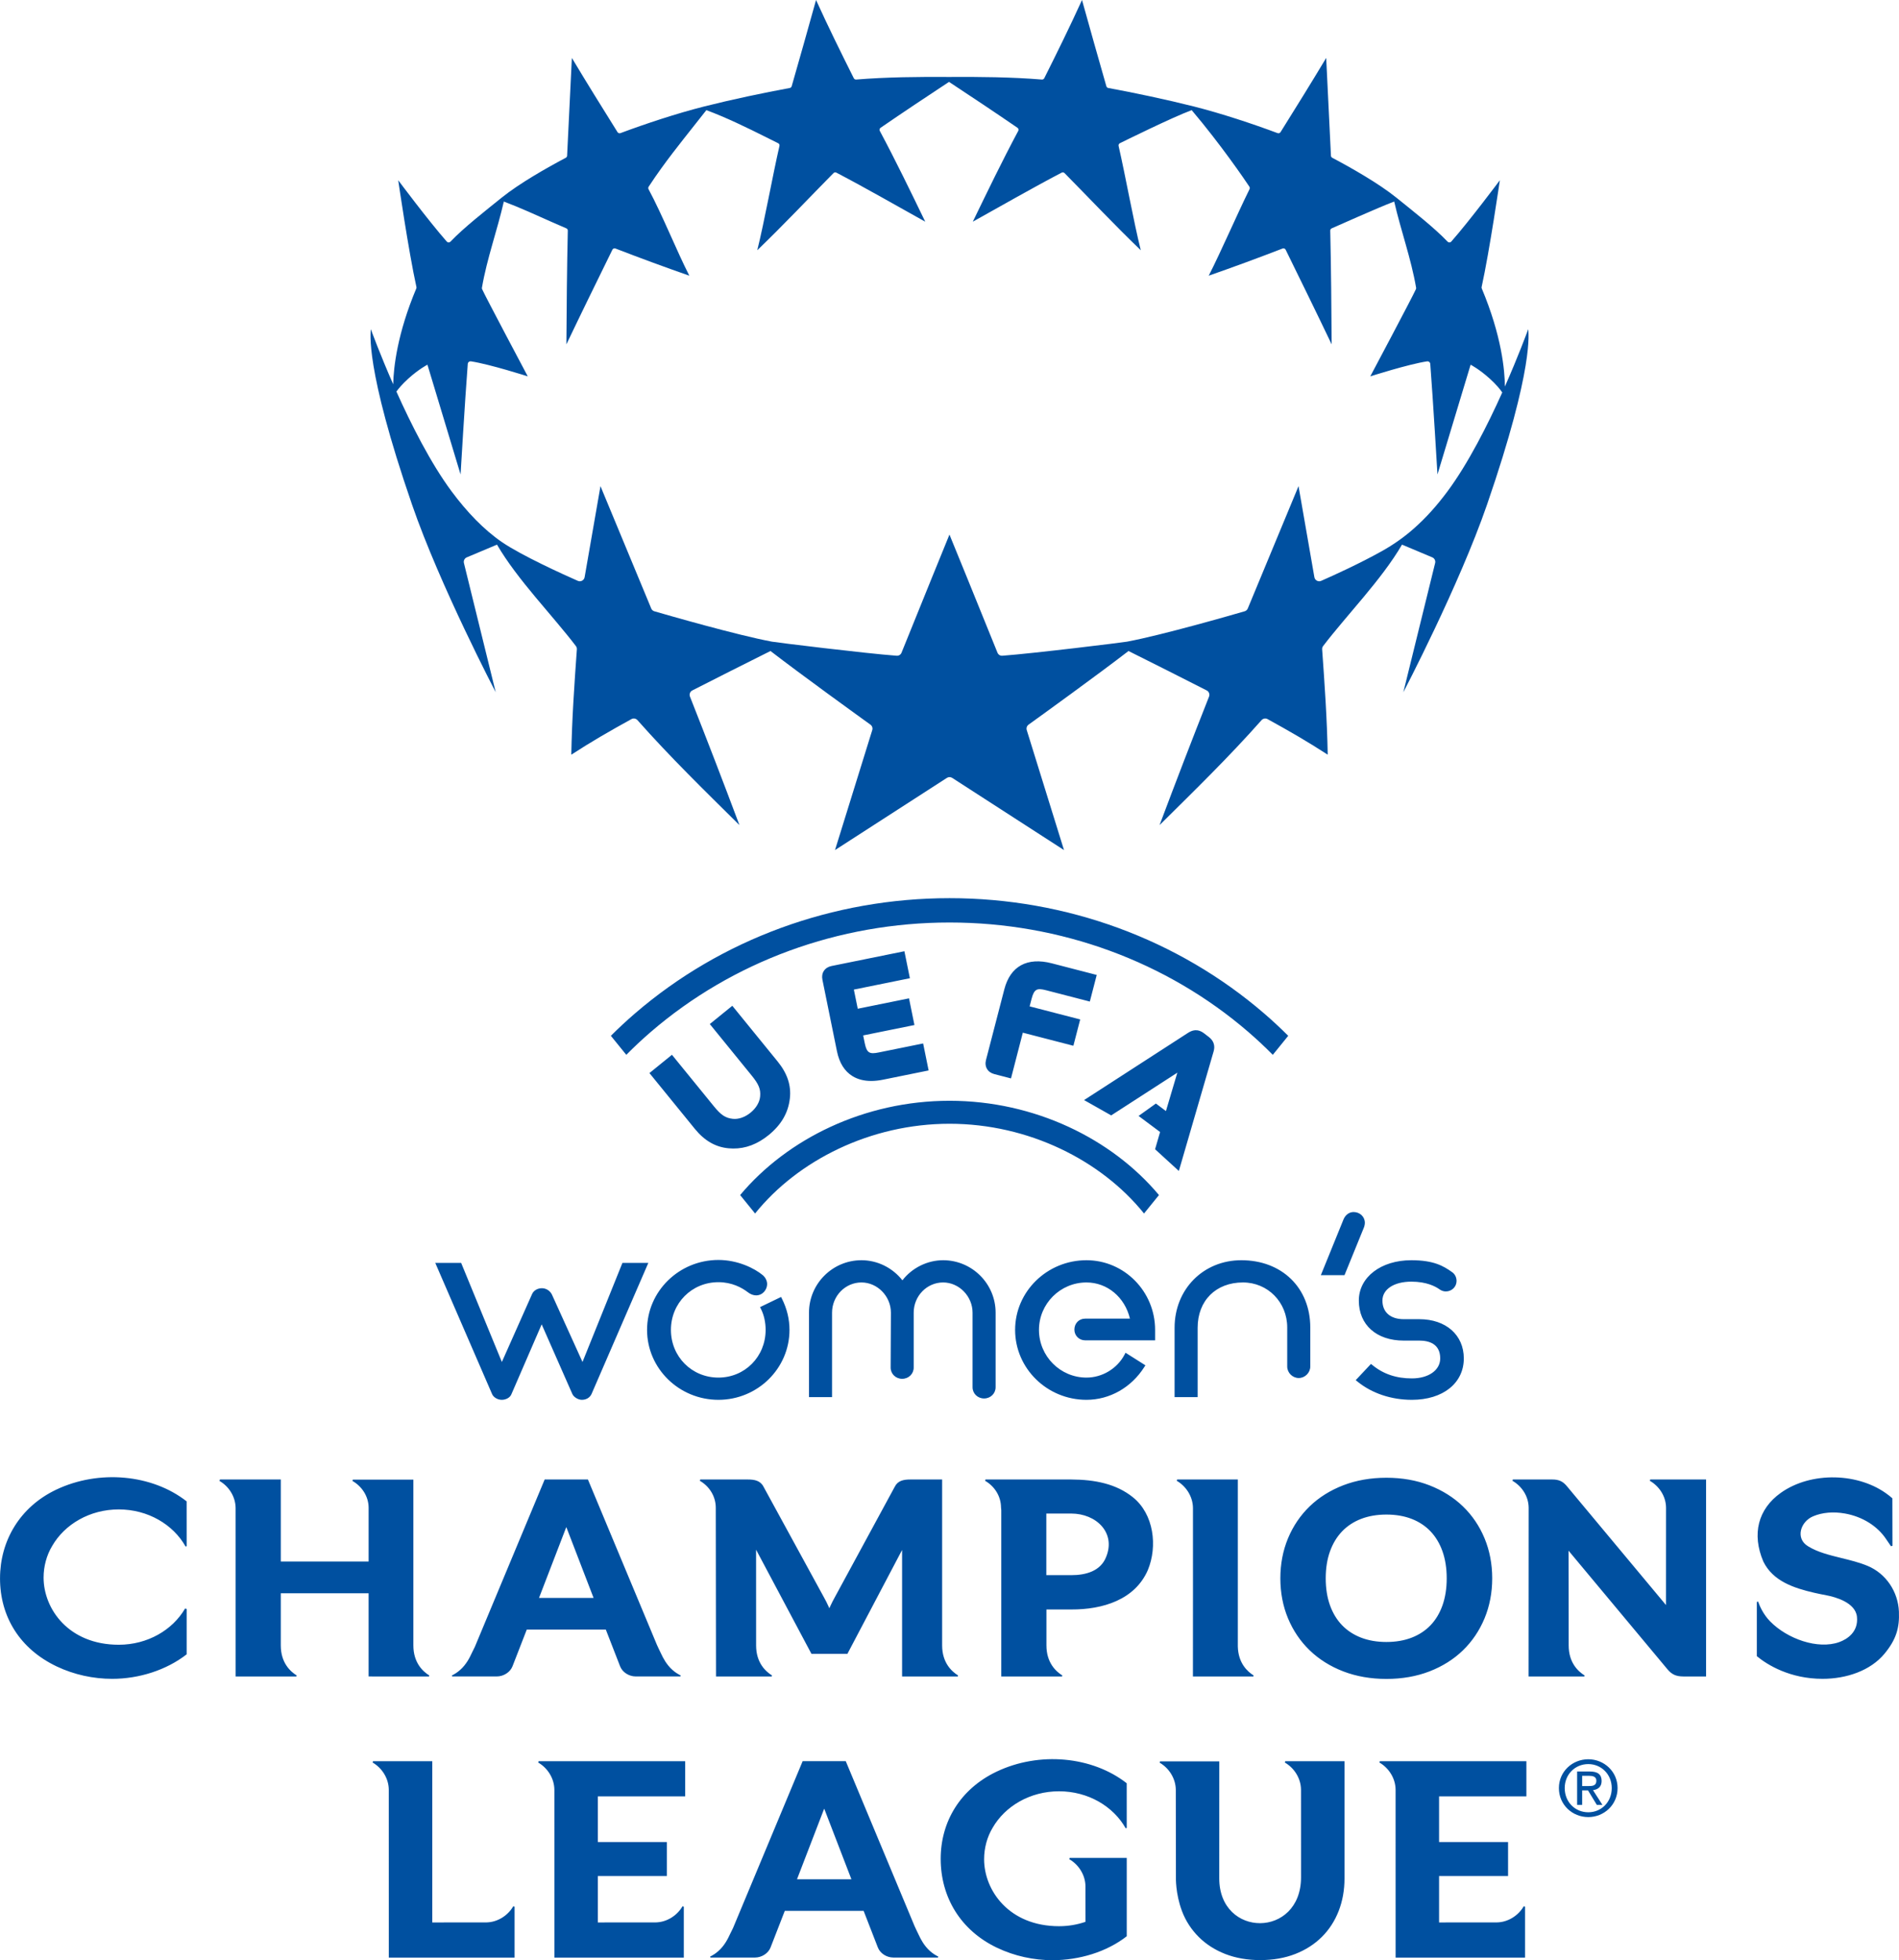 <?xml version="1.0" encoding="UTF-8"?>
<svg width="202.5" height="209" fill="none" version="1.1" viewBox="0 0 405 418" xmlns="http://www.w3.org/2000/svg">
 <path d="m294.19 375.85c2.004 1.162 3.422 3.364 3.449 5.779 4e-3 0.037 5e-3 31.591 5e-3 35.826h27.602v-10.868l-0.276-0.085c-1.163 2.002-3.368 3.419-5.785 3.445-0.023 3e-3 -6.516 4e-3 -12.271 5e-3v-9.896h14.711v-7.246h-14.711v-9.749h18.619v-7.487h-31.258l-0.085 0.276zm-179.41 0c2.005 1.162 3.422 3.364 3.45 5.779 3e-3 0.037 5e-3 31.591 5e-3 35.826h27.602v-10.868l-0.276-0.085c-1.163 2.002-3.369 3.419-5.786 3.445-0.023 3e-3 -6.516 4e-3 -12.27 5e-3v-9.896h14.711v-7.246h-14.711v-9.749h18.618v-7.487h-31.257l-0.086 0.276zm-11.101 34.097c-0.024 3e-3 -6.323 5e-3 -11.488 6e-3v-34.379h-12.639l-0.085 0.276c2.005 1.162 3.422 3.364 3.449 5.779 0.004 0.037 0.006 30.826 0.006 35.826h26.821v-10.868l-0.276-0.085c-1.163 2.002-3.369 3.419-5.787 3.445zm124.37-13.482c2.005 1.162 3.422 3.364 3.449 5.779 3e-3 0.024 4e-3 4.011 5e-3 7.575-1.751 0.602-3.65 0.935-5.637 0.935-10.661 0-15.985-7.616-15.985-14.285 0-2.371 0.64-4.755 1.822-6.711 2.656-4.616 7.996-7.774 14.163-7.774 6.213 0 11.574 3.214 14.209 7.888l0.227-0.069-6e-3 -9.532c-7.336-5.752-18.651-6.817-27.758-2.477-7.752 3.695-11.917 10.67-11.917 18.592 0 8.138 4.203 15.252 12.043 18.977 3.727 1.771 7.795 2.638 11.81 2.638 5.675-1e-3 11.51-1.737 15.828-5.105v-16.707h-12.167l-0.086 0.276zm45.968-20.615c2.006 1.162 3.423 3.364 3.449 5.779 0 0.89 7e-3 15.155 7e-3 18.68 0 13.053-17.443 12.999-17.443 0.231l8e-3 -24.938h-12.64l-0.084 0.276c2.004 1.162 3.422 3.365 3.449 5.78 4e-3 0.037 0.023 18.671 0.023 18.671s-0.121 3.417 1.286 7.178c0.801 2.14 2.034 3.993 3.584 5.542s3.458 2.772 5.666 3.634c2.202 0.859 4.708 1.296 7.449 1.296 2.74 0 5.247-0.437 7.449-1.296 2.209-0.862 4.12-2.085 5.68-3.633 1.558-1.548 2.77-3.413 3.599-5.543 0.824-2.119 1.243-4.454 1.243-6.939v-24.994h-12.639l-0.086 0.276zm-104.04 24.892s5.743-14.893 5.786-15.027c5e-3 0.015 0.01 0.028 0.015 0.044 5e-3 -0.016 0.01-0.029 0.015-0.044 0.043 0.134 5.786 15.027 5.786 15.027h-11.602zm27.498 14.401c-1.02-1.267-1.336-2.163-2.058-3.616-0.128-0.258-0.257-0.53-0.368-0.797l-14.674-35.168h-9.194l-14.841 35.567c-0.873 1.696-1.149 2.635-2.259 4.014-1.134 1.406-2.579 2.078-2.629 2.078l0.068 0.219c0.612 0 1.349-1e-3 1.349-1e-3h8.138c1.456 0 2.859-0.916 3.335-2.167l3.031-7.793h16.811l3.03 7.793c0.477 1.252 1.85 2.167 3.334 2.167 0 0 8.877 1e-3 9.488 1e-3l0.069-0.219c-0.051 0-1.497-0.672-2.63-2.078zm141.26-28.685c-2.821 0-5.028-2.187-5.028-5.161 0-2.913 2.207-5.115 5.028-5.115 2.791 0 5.003 2.202 5.003 5.115 0 2.974-2.212 5.161-5.003 5.161zm0-11.306c-3.39 0-6.269 2.612-6.269 6.145 0 3.577 2.879 6.186 6.269 6.186 3.362 0 6.245-2.609 6.245-6.186 0-3.533-2.883-6.145-6.245-6.145zm-1.309 5.72v-2.192h1.472c0.758 0 1.558 0.159 1.558 1.044 0 1.098-0.819 1.148-1.729 1.148h-1.301zm4.151-1.087c0-1.401-0.829-2.021-2.512-2.021h-2.71v7.11h1.071v-3.084h1.25l1.873 3.084h1.198l-2.01-3.132c1.039-0.136 1.84-0.686 1.84-1.957zm56.702-45.878c-1.742-0.723-3.646-1.192-5.524-1.654-2.626-0.648-5.127-1.262-7.13-2.506-2.808-1.664-1.634-5.3 1.085-6.415 1.919-0.812 4.307-1.025 6.791-0.577 3.699 0.667 6.888 2.653 8.749 5.451l1.04 1.522 0.316-0.092-0.021-10.128s-0.682-0.593-0.809-0.665c-6.241-4.864-16.534-5.096-22.981-0.505-4.862 3.461-6.226 8.792-3.726 14.661 2.068 4.202 6.531 5.649 10.862 6.655 0.872 0.203 1.75 0.372 2.63 0.542 1.796 0.347 6.142 1.501 6.471 4.569 0.341 3.23-2.073 4.805-3.829 5.421-4.522 1.582-11.013-0.673-14.706-4.453-1.421-1.453-2.188-3.182-2.55-4.207l-0.272 0.079v11.561c2.244 1.864 7.078 4.835 14.016 4.835 5.097 0 10.213-1.731 13.213-5.354 2.518-3.04 3.222-5.554 3.078-8.974-0.178-4.262-2.758-8.133-6.703-9.766zm-46.42-18.137c2.01 1.165 3.429 3.301 3.458 5.723 0 0.243-7e-3 20.779-7e-3 20.779l-21.103-25.306c-0.86-1.066-1.75-1.473-3.12-1.473h-8.441l-0.085 0.277c2.011 1.165 3.429 3.301 3.456 5.723 0 0.243-0.016 36.004-0.016 36.004h11.88l0.066-0.212c-1.354-0.851-3.395-2.69-3.395-6.418 0 0-0.01-19.766-0.027-20.191l21.067 25.259c0.966 1.165 1.874 1.548 3.383 1.562h4.882v-42.004h-11.913l-0.085 0.277zm-150.93 35.097v-35.374h-6.79c-1.434 0-2.678 0.234-3.337 1.59l-12.755 23.51c-0.347 0.614-0.677 1.264-0.982 1.935-0.064 0.141-0.129 0.284-0.191 0.426-0.057-0.127-0.113-0.254-0.17-0.38-0.297-0.665-0.622-1.313-0.964-1.916l-12.884-23.588c-0.673-1.338-1.918-1.577-3.361-1.577h-10.155l-0.086 0.277c2.011 1.165 3.371 3.263 3.399 5.685 3e-3 0.292 0.051 36.042 0.051 36.042h11.879l0.067-0.212c-1.354-0.851-3.396-2.69-3.396-6.418l-6e-3 -20.294c0-0.037 0-0.073-1e-3 -0.111l11.81 22.208h7.67l11.66-22.147v26.974h11.88l0.065-0.212c-1.353-0.851-3.403-2.69-3.403-6.418zm106.71-8.535c-0.589 1.666-1.444 3.091-2.541 4.237-1.094 1.143-2.444 2.033-4.013 2.644-1.582 0.617-3.401 0.93-5.404 0.93s-3.826-0.313-5.419-0.931c-1.581-0.612-2.94-1.502-4.042-2.645-1.108-1.146-1.971-2.571-2.572-4.238-0.605-1.682-0.912-3.619-0.912-5.758 0-2.138 0.307-4.075 0.913-5.757 0.6-1.666 1.464-3.097 2.573-4.254 1.101-1.15 2.46-2.045 4.04-2.657 1.594-0.618 3.417-0.931 5.419-0.931s3.82 0.313 5.404 0.93c1.568 0.611 2.918 1.505 4.01 2.655 1.099 1.157 1.955 2.589 2.544 4.253 0.597 1.686 0.9 3.625 0.9 5.761 0 2.137-0.303 4.076-0.9 5.761zm10.605-5.761c0-3.052-0.55-5.922-1.633-8.53-1.086-2.613-2.636-4.902-4.605-6.804-1.969-1.903-4.37-3.414-7.133-4.493-2.76-1.078-5.852-1.623-9.192-1.623-3.337 0-6.434 0.541-9.202 1.608-2.775 1.069-5.186 2.581-7.165 4.493-1.98 1.911-3.534 4.205-4.622 6.819-1.083 2.608-1.632 5.478-1.632 8.53 0 3.054 0.549 5.923 1.632 8.53 1.087 2.613 2.642 4.908 4.622 6.819 1.98 1.913 4.39 3.425 7.165 4.494 2.768 1.067 5.864 1.608 9.202 1.608 3.34 0 6.432-0.541 9.19-1.609 2.765-1.07 5.166-2.582 7.137-4.494 1.969-1.911 3.517-4.205 4.603-6.818 1.083-2.607 1.633-5.476 1.633-8.53zm-318.24 3e-3c0 8.163 4.218 15.045 12.082 18.782 3.739 1.777 7.818 2.646 11.845 2.646 5.693 0 11.545-1.848 15.877-5.227v-9.674l-0.332-0.096c-2.679 4.588-7.997 7.728-14.148 7.728-10.693 0-16.033-7.638-16.033-14.328 0-2.378 0.643-4.768 1.828-6.731 2.665-4.63 8.02-7.798 14.205-7.798 6.233 0 11.61 3.223 14.252 7.911l0.228-0.067-0.006-9.562c-7.358-5.77-18.706-6.837-27.841-2.484-7.775 3.706-11.956 10.955-11.956 18.9zm88.155 14.293v-35.346h-12.908l-0.086 0.276c2.011 1.166 3.424 3.261 3.451 5.683 0.005 0.238 0 11.503 0 11.503h-18.732v-17.494h-12.974l-0.104 0.308c2.01 1.166 3.416 3.349 3.443 5.771 0.01 0.247 0.006 35.929 0.006 35.929h12.957l0.066-0.212c-1.354-0.851-3.395-2.69-3.395-6.418v-11.115h18.732v17.742l12.873 3e-3 0.065-0.212c-1.352-0.851-3.394-2.69-3.394-6.418zm175.83 0.238v-35.612h-12.94l-0.085 0.277c2.01 1.165 3.431 3.375 3.459 5.797 0.018 0.192-9e-3 35.93-9e-3 35.93l12.889 5e-3 0.065-0.213c-1.323-0.831-3.291-2.62-3.379-6.184zm-28.078-19.111c-1.168 3.023-4.303 3.908-7.477 3.901h-5.284v-13.14h5.284c5.371 0 9.581 4.09 7.477 9.239zm5.706-12.708c-3.579-2.879-8.128-3.773-13.183-3.793h-18.257l-0.086 0.277c2.011 1.165 3.371 3.263 3.399 5.685 0.018 0.193 0.04 0.38 0.052 0.585v35.457h12.959l0.066-0.212c-1.353-0.851-3.395-2.69-3.395-6.418v-7.654h5.262c6.797 0.033 13.626-2.097 16.365-8.398 2.109-5.069 1.295-11.936-3.182-15.529zm-126.66 21.459s5.759-14.938 5.802-15.072c5e-3 0.015 0.011 0.029 0.015 0.044l0.015-0.044c0.043 0.134 5.803 15.072 5.803 15.072h-11.635zm27.58 14.444c-1.024-1.27-1.341-2.169-2.065-3.626-0.129-0.26-0.257-0.532-0.369-0.8l-14.719-35.274h-9.22l-14.886 35.676c-0.875 1.7-1.153 2.642-2.266 4.024-1.137 1.411-2.586 2.086-2.637 2.086l0.068 0.219c0.613 0 1.354-1e-3 1.354-1e-3h8.162c1.46 0 2.867-0.919 3.345-2.174l3.039-7.816h16.862l3.039 7.816c0.479 1.255 1.856 2.174 3.345 2.174 0 0 8.903 1e-3 9.517 1e-3l0.068-0.219c-0.051 0-1.501-0.675-2.637-2.086zm-55.426-274.48c2.201-1.989 4.046-2.94 4.046-2.94l7.068 23.405s0.935-15.867 1.535-23.576c0.028-0.349 0.342-0.594 0.688-0.542 4.029 0.612 12.107 3.2 12.107 3.2s-9.019-16.968-9.738-18.601c-0.043-0.095-0.054-0.201-0.036-0.303 1.074-6.25 3.258-12.193 4.67-18.376 3.543 1.332 6.895 2.896 10.332 4.411 1.009 0.443 1.988 0.883 2.991 1.304 0.197 0.082 0.325 0.271 0.32 0.485-0.174 7.323-0.261 17.183-0.301 24.254 3.222-6.749 6.516-13.463 9.809-20.178 0.119-0.244 0.404-0.355 0.657-0.257 5.222 2.017 10.468 3.951 15.753 5.795-2.681-5.249-5.775-13.013-8.704-18.455-0.086-0.167-0.075-0.368 0.028-0.524 0.936-1.43 1.84-2.734 2.741-3.983 3.117-4.308 6.202-8.033 9.567-12.341 4.196 1.55 8.705 3.748 12.649 5.724 1.008 0.504 1.91 0.959 2.665 1.329 0.217 0.106 0.329 0.338 0.275 0.574-1.484 6.458-3.184 16.037-4.733 22.251 5.565-5.352 10.839-10.958 16.257-16.452 0.163-0.165 0.414-0.204 0.618-0.097 6.399 3.346 12.637 6.952 18.949 10.457-3.153-6.504-6.277-12.978-9.687-19.352-0.125-0.234-0.055-0.525 0.165-0.676 4.829-3.314 9.702-6.561 14.593-9.784 4.892 3.223 9.764 6.47 14.595 9.784 0.219 0.151 0.289 0.442 0.164 0.676-3.41 6.374-6.534 12.848-9.687 19.352 6.313-3.505 12.55-7.11 18.948-10.457 0.205-0.108 0.457-0.068 0.618 0.097 5.419 5.494 10.693 11.1 16.258 16.452-1.548-6.211-3.248-15.787-4.732-22.244-0.053-0.237 0.061-0.477 0.279-0.584 0.754-0.368 11.113-5.5 15.309-7.049 6.109 7.196 11.372 14.894 12.309 16.324 0.102 0.157 0.111 0.356 0.028 0.524-2.869 5.834-6.023 13.206-8.706 18.455 5.286-1.845 10.532-3.779 15.754-5.795 0.253-0.098 0.538 0.013 0.657 0.257 3.293 6.715 6.587 13.429 9.809 20.178-0.04-7.07-0.126-16.926-0.3-24.248-6e-3 -0.214 0.121-0.407 0.32-0.49 1.002-0.42 9.779-4.382 13.322-5.714 1.412 6.182 3.597 12.126 4.671 18.376 0.018 0.102 5e-3 0.208-0.036 0.303-0.72 1.633-9.739 18.601-9.739 18.601s8.078-2.588 12.107-3.2c0.347-0.052 0.661 0.193 0.688 0.542 0.6 7.708 1.535 23.576 1.535 23.576l7.069-23.405s1.845 0.951 4.046 2.94c1.44 1.301 2.252 2.32 2.702 2.979-3.121 6.938-7.271 15.158-11.694 21.108-2.267 3.049-4.532 5.589-7.209 7.952-2.079 1.835-4.359 3.427-6.781 4.781-4.773 2.67-10.411 5.224-12.936 6.332-0.62 0.273-1.331-0.109-1.448-0.777l-3.381-19.415-10.822 26.081c-0.122 0.292-0.368 0.513-0.672 0.601-2.839 0.826-17.584 5.074-25.075 6.476-0.965 0.18-19.903 2.507-26.6 3.003-0.453 0.033-0.866-0.228-1.035-0.648-3.451-8.587-10.241-25.189-10.241-25.189s-6.773 16.602-10.223 25.189c-0.17 0.42-0.583 0.681-1.036 0.648-6.698-0.496-25.635-2.823-26.6-3.003-7.491-1.402-22.236-5.65-25.075-6.476-0.304-0.088-0.55-0.309-0.671-0.601l-10.823-26.081-3.381 19.415c-0.117 0.668-0.829 1.05-1.449 0.777-3.124-1.372-11.967-5.389-16.138-8.232-3.943-2.688-7.566-6.517-10.773-10.833-4.463-6.005-8.651-14.322-11.781-21.3 0.474-0.659 1.271-1.612 2.572-2.787zm18.608 66.907-6.779-27.552c-0.123-0.499 0.136-1.012 0.61-1.211l6.443-2.711c4.355 7.481 11.805 15.036 16.824 21.623 0.154 0.201 0.227 0.45 0.21 0.704-0.529 7.403-1.053 14.886-1.189 22.463 4.313-2.802 8.277-5.081 12.828-7.586 0.428-0.236 0.963-0.141 1.287 0.225 6.976 7.876 14.226 14.933 21.746 22.377-3.586-9.564-6.812-17.929-10.55-27.4-0.197-0.501 0.017-1.071 0.497-1.316 5.639-2.884 10.954-5.544 16.676-8.408 6.763 5.207 18.521 13.693 21.318 15.706 0.364 0.263 0.52 0.728 0.386 1.156l-7.945 25.588 23.86-15.393c0.345-0.223 0.789-0.223 1.134 0l23.843 15.393-7.945-25.588c-0.133-0.428 0.022-0.893 0.386-1.156 2.797-2.013 14.555-10.499 21.318-15.706 5.722 2.864 11.037 5.524 16.677 8.408 0.478 0.245 0.693 0.815 0.497 1.316-3.738 9.471-6.964 17.836-10.551 27.4 7.52-7.444 14.77-14.501 21.746-22.377 0.325-0.366 0.859-0.461 1.288-0.225 4.55 2.505 8.514 4.784 12.827 7.586-0.136-7.577-0.66-15.06-1.188-22.463-0.018-0.254 0.055-0.503 0.209-0.704 5.021-6.589 12.471-14.145 16.826-21.627l6.454 2.715c0.474 0.199 0.732 0.712 0.609 1.211l-6.78 27.552s11.892-22.736 17.856-40.032c10.195-29.57 8.772-36.851 8.783-37.349 1e-3 -0.011-0.014-0.015-0.019-0.004-0.213 0.584-2.093 5.699-4.963 12.194-0.024-3.39-0.671-10.774-4.944-20.94-0.037-0.089-0.038-0.189-0.018-0.283 1.689-7.659 3.884-22.767 3.884-22.767s-6.423 8.609-10.364 13.087c-0.202 0.23-0.557 0.236-0.768 0.015-2.917-3.051-7.477-6.598-10.947-9.401-3.796-3.048-9.487-6.283-13.664-8.495-0.163-0.086-0.268-0.252-0.277-0.435-0.337-6.952-0.682-13.903-1.014-20.854-3.185 5.313-6.453 10.57-9.736 15.821-0.133 0.211-0.393 0.299-0.626 0.213-5.289-1.978-12.072-4.225-17.834-5.678-5.812-1.47-12.72-2.925-18.281-3.95-0.195-0.036-0.35-0.176-0.405-0.365-1.552-5.392-3.649-12.825-5.196-18.394-2.61 5.733-5.258 11.102-8.046 16.674-0.097 0.192-0.298 0.305-0.511 0.287-6.452-0.53-13.337-0.594-19.804-0.552-6.466-0.042-13.351 0.022-19.803 0.552-0.213 0.018-0.415-0.096-0.51-0.287-2.789-5.572-5.438-10.941-8.047-16.674-1.547 5.57-3.643 13.002-5.196 18.394-0.055 0.189-0.21 0.329-0.404 0.365-5.562 1.024-12.47 2.48-18.282 3.95-5.762 1.453-12.544 3.7-17.834 5.678-0.232 0.087-0.493-0.002-0.625-0.213-3.284-5.251-6.552-10.508-9.736-15.821-0.333 6.952-0.677 13.902-1.015 20.854-9e-3 0.183-0.114 0.349-0.277 0.435-4.176 2.212-9.868 5.447-13.664 8.495-3.47 2.803-8.03 6.35-10.946 9.401-0.212 0.221-0.566 0.215-0.769-0.015-3.941-4.478-10.363-13.087-10.363-13.087s2.194 15.108 3.883 22.767c0.02 0.094 0.02 0.194-0.017 0.283-4.077 9.696-4.855 16.876-4.939 20.46-2.752-6.266-4.545-11.145-4.753-11.714-0.004-0.011-0.019-0.007-0.018 0.004 0.012 0.498-1.411 7.779 8.783 37.349 5.963 17.296 17.855 40.032 17.855 40.032zm97.66 150.76c-2e-3 0-4e-3 -1e-3 -6e-3 -1e-3s-4e-3 1e-3 -7e-3 1e-3h0.013zm71.145-15.3v8.321c0 1.332 1.127 2.458 2.46 2.458 1.332 0 2.459-1.126 2.459-2.458v-8.321c0-8.444-6.046-14.34-14.701-14.34-8.117 0-14.238 6.189-14.238 14.396v14.797h4.917v-14.797c0-5.775 3.884-9.656 9.666-9.656 5.293 0 9.437 4.216 9.437 9.6zm26.466-9.772c3.268 0 5.174 1.029 6.016 1.64 0.386 0.285 0.877 0.449 1.347 0.449 1.26 0 2.286-0.998 2.286-2.227 0-0.771-0.337-1.453-0.924-1.871-1.882-1.348-3.966-2.559-8.725-2.559-6.485 0-11.193 3.617-11.193 8.599 0 5.188 3.763 8.54 9.585 8.54h3.305c2.037 0 4.466 0.659 4.466 3.801 0 2.509-2.487 4.261-6.047 4.261-3.314 0-6.06-0.924-8.395-2.828l-0.323-0.262-3.258 3.465 0.374 0.302c3.091 2.509 7.21 3.89 11.602 3.89 6.626 0 11.079-3.548 11.079-8.828 0-5.005-3.818-8.368-9.498-8.368h-3.305c-2.852 0-4.553-1.486-4.553-3.973 0-2.411 2.476-4.031 6.161-4.031zm-176.76 17.131-6.529-14.39c-0.407-0.813-1.241-1.339-2.124-1.339-0.915 0-1.707 0.448-2.076 1.186l-6.47 14.542-8.682-21.124h-5.52l12.106 27.943c0.289 0.714 1.182 1.251 2.079 1.251 0.782 0 1.769-0.398 2.077-1.246l6.431-14.847 6.542 14.851c0.294 0.662 1.237 1.242 2.017 1.242 0.946 0 1.722-0.463 2.079-1.246l12.107-27.948h-5.522l-8.515 21.125zm164.45-31.973c-0.925 0-1.724 0.573-2.139 1.541l-4.847 11.923h5.045l4.137-10.155c0.124-0.308 0.204-0.711 0.204-1.026 0-1.279-1.054-2.283-2.4-2.283zm-56.973 10.274c-8.39 0-15.216 6.665-15.216 14.856 0 8.222 6.826 14.912 15.216 14.912 4.947 0 9.556-2.61 12.331-6.982l0.24-0.378-4.235-2.678-0.226 0.427c-1.565 2.96-4.75 4.871-8.11 4.871-5.584 0-10.127-4.564-10.127-10.172 0-5.579 4.543-10.116 10.127-10.116 4.442 0 8.188 3.146 9.276 7.717h-9.564c-1.303 0-2.285 1.006-2.285 2.341 0 1.279 1.004 2.284 2.285 2.284h14.93v-2.226c0-8.191-6.568-14.856-14.642-14.856zm-21.834 29.481c1.379 0 2.459-1.054 2.459-2.4v-15.899c0-6.166-5.022-11.182-11.194-11.182-3.359 0-6.631 1.629-8.682 4.285-2.121-2.692-5.34-4.285-8.73-4.285-6.172 0-11.194 5.016-11.194 11.182v18.011h4.918v-18.011c0-3.553 2.815-6.442 6.276-6.442 3.402 0 6.276 2.95 6.276 6.439l-0.057 11.713c0 1.344 1.08 2.397 2.458 2.397 1.379 0 2.459-1.053 2.459-2.397v-11.71c0-3.553 2.815-6.442 6.276-6.442 3.403 0 6.276 2.95 6.276 6.442v15.899c0 1.346 1.08 2.4 2.459 2.4zm-56.659-24.799c2.881 0 5.004 1.167 6.276 2.144 0.564 0.438 1.175 0.67 1.768 0.67 1.403 0 2.345-1.24 2.345-2.399 0-0.687-0.336-1.392-0.907-1.893-1.807-1.504-5.375-3.26-9.482-3.26-8.39 0-15.217 6.689-15.217 14.912 0 8.222 6.827 14.912 15.217 14.912 8.358 0 15.158-6.69 15.158-14.912 0-2.281-0.538-4.51-1.598-6.629l-0.198-0.394-4.484 2.169 0.203 0.404c0.647 1.289 0.988 2.828 0.988 4.45 0 5.704-4.423 10.172-10.069 10.172-5.679 0-10.127-4.468-10.127-10.172 0-5.705 4.448-10.174 10.127-10.174zm15.237-39.168c0.318-2.761-0.528-5.332-2.581-7.862l-9.692-11.91-4.8 3.896 8.897 10.937c1.552 1.9 1.981 2.953 1.837 4.51-0.108 1.226-0.857 2.488-2.057 3.461-1.194 0.969-2.582 1.443-3.808 1.297-1.552-0.178-2.495-0.812-4.04-2.718l-8.901-10.932-4.8 3.898 9.694 11.912c2.06 2.524 4.408 3.873 7.177 4.128 0.328 0.03 0.65 0.047 0.972 0.05 2.683 0.023 5.175-0.921 7.59-2.874 2.691-2.195 4.167-4.744 4.512-7.793zm34.058 0.484c-18.15 0-34.616 8.112-44.661 20.107l3.186 3.931c9.122-11.339 24.639-19.135 41.475-19.135s32.353 7.796 41.475 19.135l3.186-3.931c-10.045-11.995-26.512-20.107-44.661-20.107zm48.901 14.97 7.345-25.249c0.292-0.889 0.504-2.202-0.988-3.35l-0.945-0.727c-1.476-1.136-2.644-0.648-3.497-0.096l-22.127 14.304 5.783 3.268 14.107-9.112-2.432 8.189-2.14-1.607-3.697 2.645 4.59 3.425-1.066 3.678 5.067 4.632zm-28.302-38.537 9.317 2.411 1.472-5.675-9.579-2.48c-5.251-1.358-8.847 0.605-10.123 5.528l-3.913 15.08c-0.182 0.699-0.107 1.358 0.214 1.904 0.32 0.546 0.861 0.929 1.56 1.11l3.558 0.921 2.52-9.753 10.783 2.79 1.455-5.611-10.785-2.791 0.419-1.611c0.555-2.139 1.194-2.317 3.102-1.823zm43.13 8.901c1.814 1.564 3.55 3.192 5.21 4.871l3.29-4.057c-1.633-1.632-3.334-3.216-5.105-4.743-18.404-15.869-42.243-24.608-67.124-24.608s-48.72 8.739-67.124 24.608c-1.771 1.527-3.472 3.111-5.105 4.743l3.289 4.056c1.661-1.679 3.396-3.306 5.21-4.87 17.461-15.056 40.095-23.348 63.73-23.348s46.268 8.292 63.729 23.348zm-73.359-17.222-15.547 3.152c-0.71 0.144-1.271 0.5-1.622 1.028-0.351 0.529-0.46 1.183-0.316 1.892l3.099 15.249c0.504 2.479 1.617 4.266 3.309 5.309 1.118 0.689 2.46 1.034 4.007 1.033 0.786-1e-3 1.628-0.092 2.519-0.273l9.716-1.97-1.169-5.756-9.453 1.917c-1.934 0.392-2.563 0.179-3.004-1.991l-0.333-1.637 10.934-2.216-1.156-5.691-10.934 2.216-0.83-4.084 11.949-2.423-1.169-5.755z" fill="#0050a0"/>
</svg>
